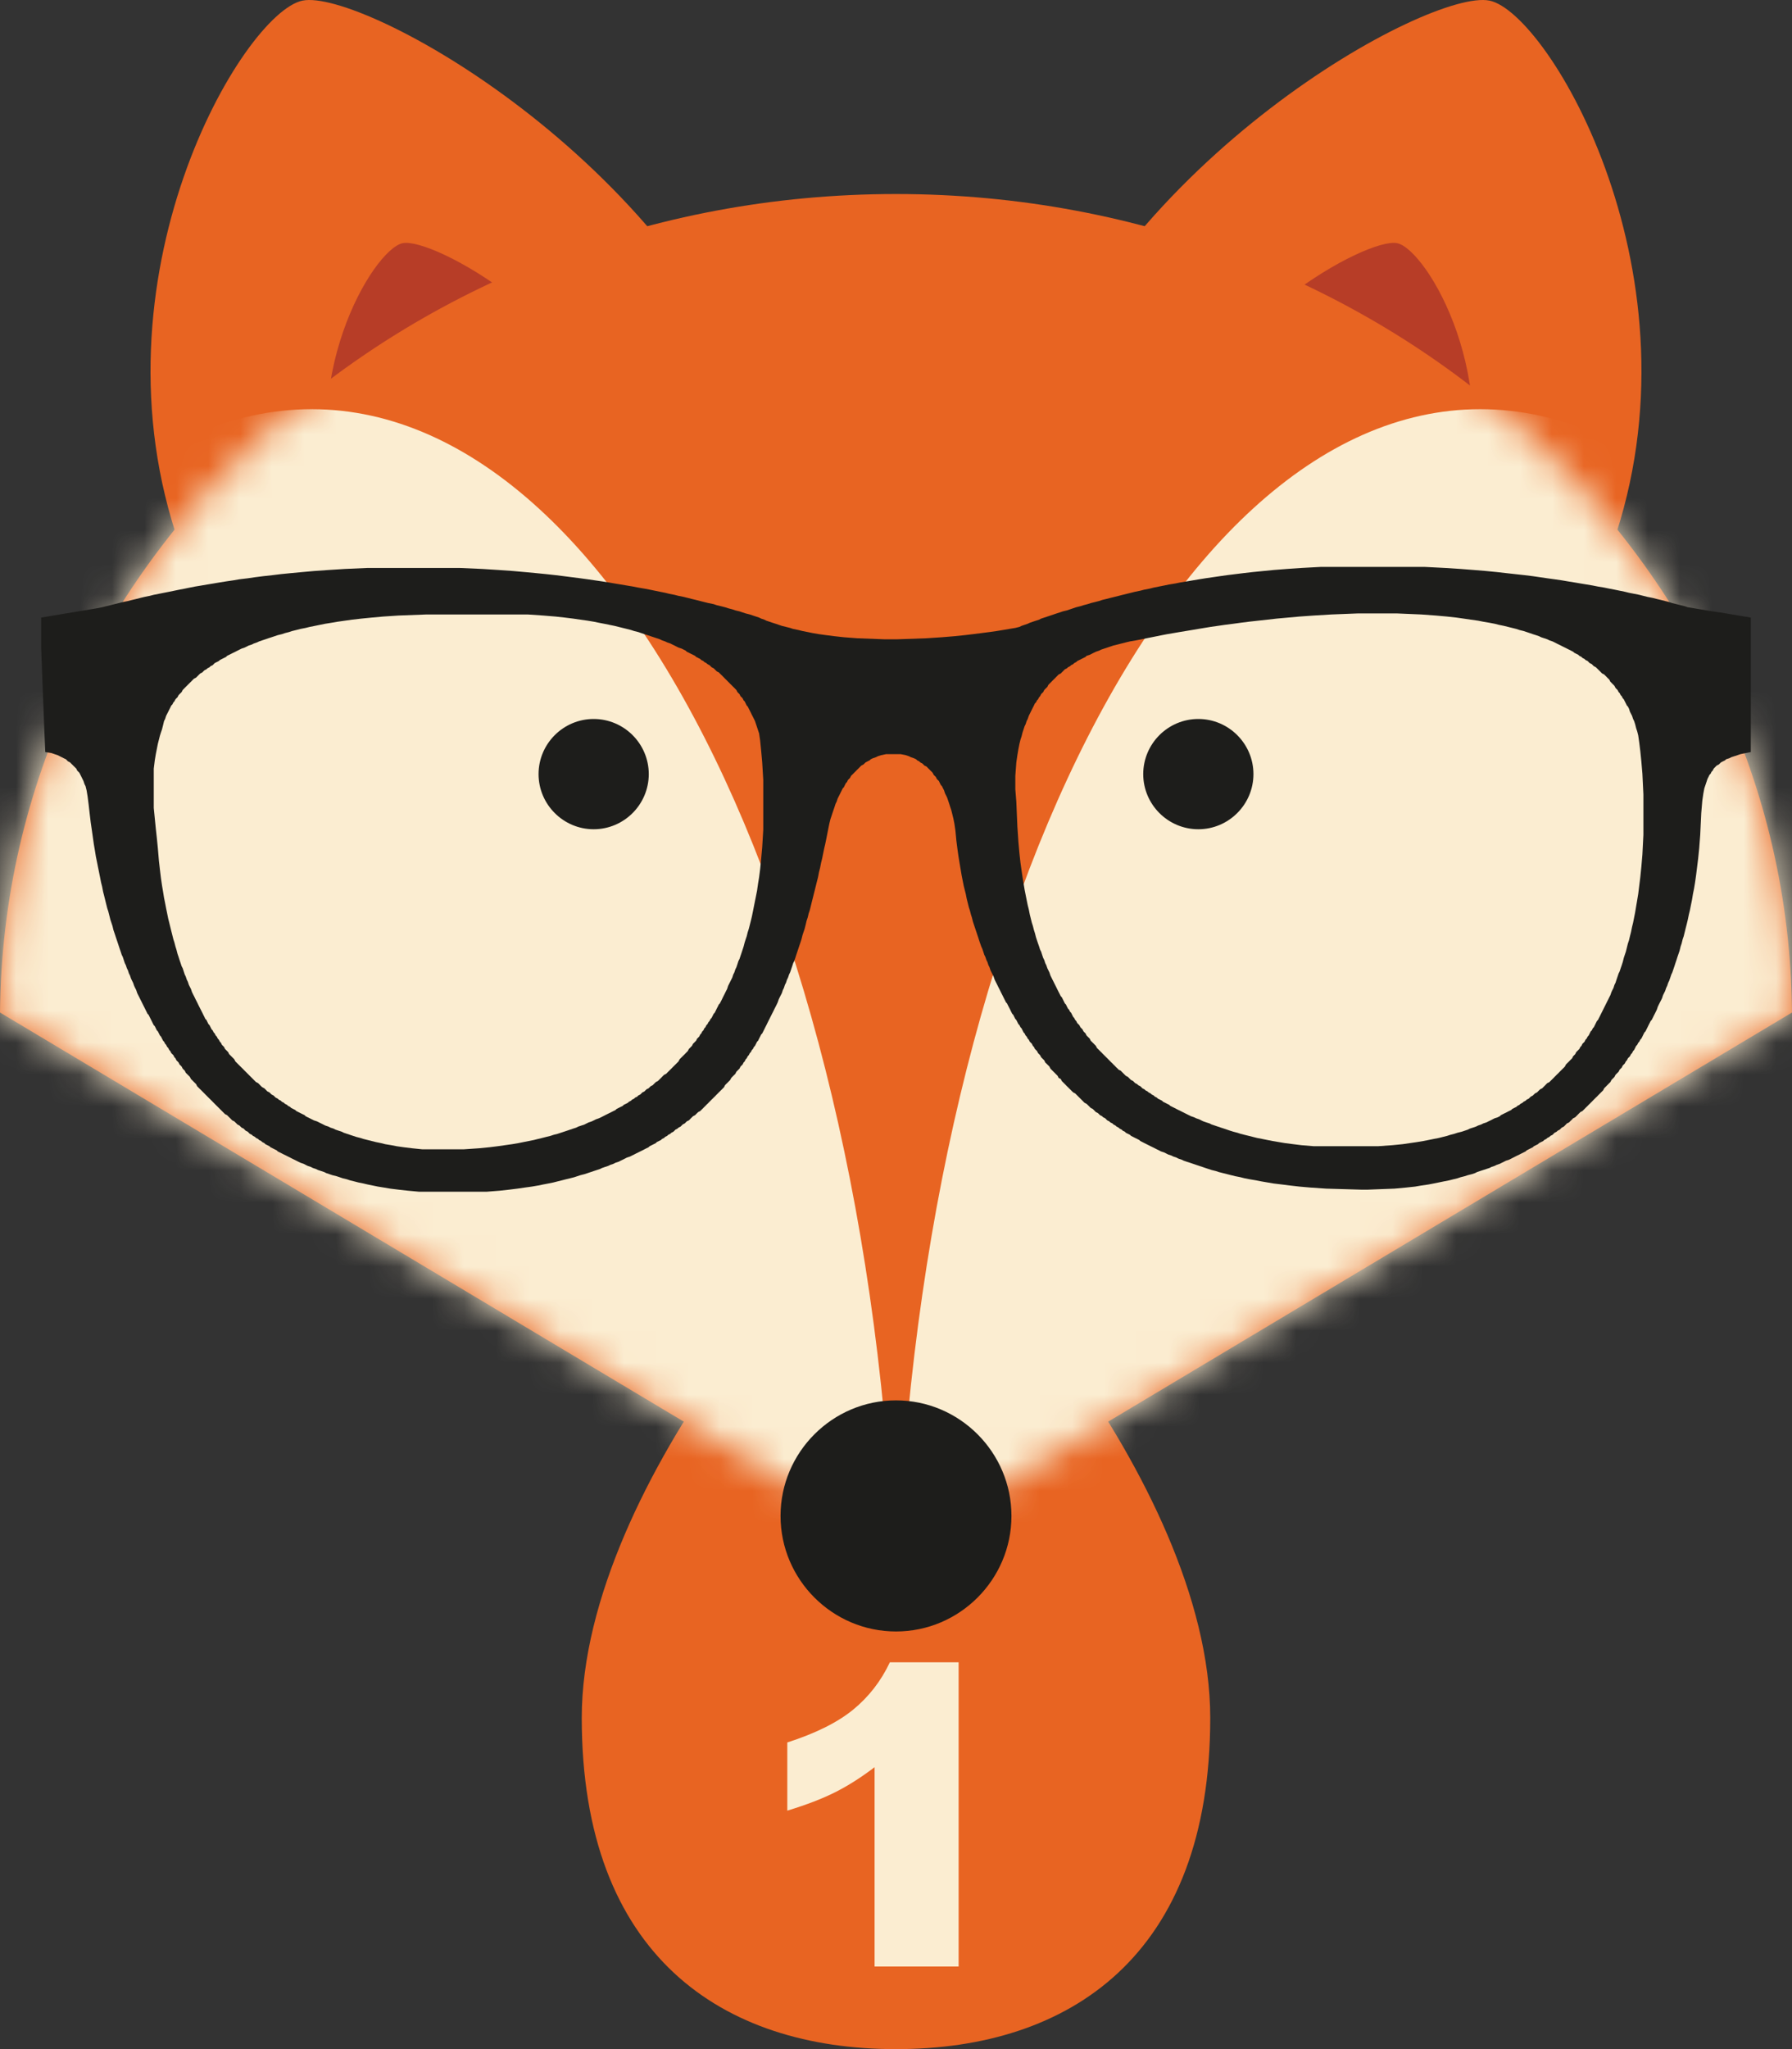 <?xml version="1.0" encoding="UTF-8"?>
<svg width="56px" height="64px" viewBox="0 0 56 64" version="1.1" xmlns="http://www.w3.org/2000/svg" xmlns:xlink="http://www.w3.org/1999/xlink">
    <rect x="0" y="0" width="56" height="64" fill="#333333" stroke="none"/>
    <title>8C18ECF7-B745-4D2F-AB5B-9EAFF34FA575</title>
    <defs>
        <path d="M4.8309011e-15,25.563 L27.999,42.306 L55.999,25.563 C55.884,11.429 43.391,0 27.999,0 L27.999,0 C12.609,0 0.115,11.429 4.8309011e-15,25.563" id="path-1"></path>
        <path d="M4.8309011e-15,25.563 L27.999,42.306 L55.999,25.563 C55.884,11.429 43.391,0 27.999,0 L27.999,0 C12.609,0 0.115,11.429 4.8309011e-15,25.563" id="path-3"></path>
    </defs>
    <g id="UI" stroke="none" stroke-width="1" fill="none" fill-rule="evenodd">
        <g id="_Facile-à-compter" transform="translate(-259, -1086)">
            <g id="Group-32" transform="translate(259, 1086)">
                <g id="Group-13">
                    <path d="M28,37.074 C29.365,37.074 37.82,46.22 37.82,53.655 C37.82,61.089 33.423,64.001 28,64.001 C22.577,64.001 18.18,61.089 18.18,53.655 C18.18,46.22 26.635,37.074 28,37.074" id="Fill-1" fill="#E86422"></path>
                    <path d="M9.454,0.019 C11.307,-0.359 21.02,4.941 23.973,13.316 C26.924,21.692 25.209,29.32 20.144,30.352 C15.078,31.384 8.576,25.429 5.624,17.054 C2.673,8.679 7.6,0.396 9.454,0.019" id="Fill-3" fill="#E86422"></path>
                    <path d="M46.546,0.019 C44.691,-0.359 34.978,4.941 32.027,13.316 C29.075,21.692 30.791,29.32 35.856,30.352 C40.922,31.384 47.424,25.429 50.375,17.054 C53.326,8.679 48.399,0.396 46.546,0.019" id="Fill-5" fill="#E86422"></path>
                    <path d="M12.584,7.595 C13.513,7.406 18.381,10.062 19.859,14.258 C21.338,18.455 20.479,22.277 17.94,22.795 C15.402,23.312 12.144,20.328 10.665,16.131 C9.187,11.935 11.655,7.784 12.584,7.595" id="Fill-7" fill="#B73D27"></path>
                    <path d="M43.66,7.595 C42.731,7.406 37.863,10.062 36.384,14.258 C34.906,18.455 35.764,22.277 38.303,22.795 C40.841,23.312 44.099,20.328 45.578,16.131 C47.057,11.935 44.589,7.784 43.66,7.595" id="Fill-9" fill="#B73D27"></path>
                    <path d="M3.86472088e-15,31.624 C0.115,17.49 12.609,6.06 27.999,6.06 C43.391,6.06 55.884,17.49 56,31.624 L27.999,48.368 L3.86472088e-15,31.624 Z" id="Fill-11" fill="#E86422"></path>
                </g>
                <g id="Group-20" transform="translate(0, 6.061)">
                    <g id="Group-16">
                        <mask id="mask-2" fill="white">
                            <use xlink:href="#path-1"></use>
                        </mask>
                        <g id="Clip-15"></g>
                        <path d="M9.738,85.378 C19.796,85.378 28,67.71 28,46.049 C28,24.387 19.796,6.719 9.738,6.719 C-0.32,6.719 -8.522,24.387 -8.522,46.049 C-8.522,67.71 -0.32,85.378 9.738,85.378" id="Fill-14" fill="#FBEDD1" mask="url(#mask-2)"></path>
                    </g>
                    <g id="Group-19">
                        <mask id="mask-4" fill="white">
                            <use xlink:href="#path-3"></use>
                        </mask>
                        <g id="Clip-18"></g>
                        <path d="M46.26,85.378 C56.318,85.378 64.521,67.71 64.521,46.049 C64.521,24.387 56.318,6.719 46.26,6.719 C36.202,6.719 27.999,24.387 27.999,46.049 C27.999,67.71 36.202,85.378 46.26,85.378" id="Fill-17" fill="#FBEDD1" mask="url(#mask-4)"></path>
                    </g>
                </g>
                <g id="Group-31" transform="translate(1.286, 17.706)">
                    <path d="M26.714,33.25 C28.701,33.25 30.322,31.629 30.322,29.641 C30.322,27.653 28.701,26.032 26.714,26.032 C24.727,26.032 23.106,27.653 23.106,29.641 C23.106,31.629 24.727,33.25 26.714,33.25" id="Fill-21" fill="#1D1D1B"></path>
                    <path d="M30.443,6.527 L30.474,6.107 L30.507,5.881 L30.54,5.687 L30.572,5.525 L30.604,5.396 L30.636,5.299 L30.669,5.169 L30.701,5.073 L30.733,4.976 L30.765,4.912 L30.797,4.814 L30.83,4.749 L30.863,4.653 L30.895,4.588 L30.927,4.523 L30.959,4.459 L30.991,4.395 L31.024,4.33 L31.055,4.264 L31.088,4.233 L31.12,4.169 L31.153,4.136 L31.186,4.071 L31.217,4.039 L31.25,3.974 L31.281,3.942 L31.314,3.91 L31.347,3.845 L31.378,3.813 L31.411,3.78 L31.444,3.748 L31.476,3.683 L31.508,3.651 L31.54,3.619 L31.573,3.587 L31.604,3.554 L31.637,3.521 L31.669,3.49 L31.701,3.457 L31.734,3.424 L31.765,3.393 L31.798,3.36 L31.863,3.328 L31.895,3.295 L31.928,3.263 L31.96,3.231 L31.992,3.198 L32.056,3.167 L32.089,3.134 L32.154,3.101 L32.186,3.07 L32.251,3.037 L32.282,3.005 L32.346,2.972 L32.379,2.94 L32.444,2.908 L32.508,2.876 L32.573,2.844 L32.638,2.811 L32.669,2.778 L32.767,2.746 L32.832,2.714 L32.896,2.681 L32.96,2.65 L33.058,2.617 L33.122,2.585 L33.219,2.552 L33.316,2.52 L33.412,2.488 L33.509,2.455 L33.639,2.424 L33.768,2.391 L33.897,2.358 L34.026,2.327 L34.22,2.294 L34.382,2.262 L34.543,2.229 L34.704,2.197 L34.865,2.165 L35.027,2.132 L35.188,2.101 L35.383,2.068 L35.575,2.035 L35.769,2.003 L35.963,1.971 L36.156,1.938 L36.351,1.906 L36.544,1.874 L36.769,1.842 L36.996,1.809 L37.255,1.776 L37.48,1.745 L37.739,1.712 L38.029,1.68 L38.32,1.648 L38.61,1.615 L38.965,1.583 L39.32,1.551 L39.772,1.519 L40.321,1.486 L41.161,1.453 L42.355,1.453 L43.13,1.486 L43.581,1.519 L43.937,1.551 L44.228,1.583 L44.453,1.615 L44.679,1.648 L44.905,1.68 L45.066,1.712 L45.261,1.745 L45.422,1.776 L45.551,1.809 L45.712,1.842 L45.842,1.874 L45.97,1.906 L46.1,1.938 L46.197,1.971 L46.326,2.003 L46.423,2.035 L46.52,2.068 L46.616,2.101 L46.713,2.132 L46.81,2.165 L46.874,2.197 L46.971,2.229 L47.068,2.262 L47.133,2.294 L47.23,2.327 L47.294,2.358 L47.358,2.391 L47.424,2.424 L47.488,2.455 L47.553,2.488 L47.617,2.52 L47.681,2.552 L47.747,2.585 L47.811,2.617 L47.875,2.65 L47.908,2.681 L47.972,2.714 L48.037,2.746 L48.069,2.778 L48.134,2.811 L48.166,2.844 L48.231,2.876 L48.262,2.908 L48.328,2.94 L48.359,2.972 L48.392,3.005 L48.457,3.037 L48.489,3.07 L48.521,3.101 L48.585,3.134 L48.618,3.167 L48.65,3.198 L48.682,3.231 L48.715,3.263 L48.747,3.295 L48.779,3.328 L48.844,3.36 L48.876,3.393 L48.908,3.424 L48.94,3.457 L48.973,3.49 L49.005,3.521 L49.038,3.587 L49.071,3.619 L49.102,3.651 L49.135,3.683 L49.166,3.716 L49.199,3.78 L49.23,3.813 L49.263,3.845 L49.296,3.91 L49.328,3.942 L49.36,4.006 L49.393,4.039 L49.425,4.103 L49.457,4.136 L49.489,4.2 L49.522,4.264 L49.554,4.33 L49.586,4.362 L49.619,4.426 L49.65,4.523 L49.683,4.588 L49.716,4.653 L49.748,4.749 L49.78,4.814 L49.812,4.912 L49.844,5.04 L49.877,5.138 L49.909,5.266 L49.941,5.492 L49.973,5.751 L50.006,6.074 L50.039,6.462 L50.07,7.108 L50.07,8.369 L50.039,8.982 L50.006,9.369 L49.973,9.694 L49.941,9.951 L49.909,10.21 L49.877,10.404 L49.844,10.598 L49.812,10.791 L49.78,10.953 L49.748,11.114 L49.716,11.244 L49.683,11.406 L49.65,11.535 L49.619,11.665 L49.586,11.762 L49.554,11.89 L49.522,12.019 L49.489,12.116 L49.457,12.214 L49.425,12.342 L49.393,12.44 L49.36,12.536 L49.328,12.633 L49.296,12.698 L49.263,12.795 L49.23,12.892 L49.199,12.989 L49.166,13.054 L49.135,13.151 L49.102,13.215 L49.071,13.28 L49.038,13.376 L49.005,13.441 L48.973,13.506 L48.94,13.571 L48.908,13.635 L48.876,13.7 L48.844,13.764 L48.812,13.828 L48.779,13.894 L48.747,13.958 L48.715,14.023 L48.682,14.087 L48.65,14.151 L48.618,14.184 L48.585,14.249 L48.553,14.314 L48.521,14.378 L48.489,14.41 L48.457,14.476 L48.424,14.507 L48.392,14.572 L48.359,14.637 L48.328,14.669 L48.295,14.733 L48.262,14.766 L48.231,14.83 L48.198,14.863 L48.166,14.894 L48.134,14.96 L48.101,14.992 L48.069,15.057 L48.037,15.089 L48.005,15.121 L47.972,15.153 L47.939,15.219 L47.908,15.251 L47.875,15.283 L47.844,15.347 L47.811,15.38 L47.778,15.412 L47.747,15.445 L47.714,15.478 L47.681,15.509 L47.649,15.542 L47.617,15.606 L47.585,15.639 L47.553,15.67 L47.52,15.703 L47.488,15.735 L47.455,15.768 L47.424,15.8 L47.391,15.832 L47.358,15.864 L47.327,15.896 L47.294,15.929 L47.262,15.962 L47.23,15.994 L47.197,16.026 L47.165,16.058 L47.133,16.091 L47.068,16.123 L47.035,16.155 L47.004,16.188 L46.971,16.221 L46.94,16.252 L46.907,16.285 L46.843,16.317 L46.81,16.349 L46.777,16.382 L46.745,16.413 L46.681,16.446 L46.648,16.478 L46.616,16.511 L46.552,16.544 L46.52,16.575 L46.487,16.608 L46.423,16.639 L46.39,16.672 L46.326,16.705 L46.293,16.737 L46.229,16.77 L46.197,16.801 L46.132,16.834 L46.1,16.866 L46.034,16.898 L45.97,16.931 L45.939,16.963 L45.873,16.995 L45.809,17.028 L45.744,17.06 L45.68,17.092 L45.616,17.124 L45.583,17.157 L45.519,17.19 L45.422,17.221 L45.357,17.254 L45.293,17.287 L45.228,17.318 L45.163,17.351 L45.066,17.382 L45.002,17.415 L44.905,17.448 L44.841,17.48 L44.743,17.513 L44.647,17.544 L44.582,17.577 L44.485,17.61 L44.389,17.641 L44.259,17.674 L44.162,17.706 L44.034,17.739 L43.937,17.771 L43.808,17.803 L43.678,17.836 L43.517,17.867 L43.356,17.9 L43.194,17.932 L43.001,17.964 L42.774,17.997 L42.548,18.03 L42.226,18.062 L41.775,18.094 L39.772,18.094 L39.385,18.062 L39.127,18.03 L38.869,17.997 L38.674,17.964 L38.481,17.932 L38.32,17.9 L38.158,17.867 L37.997,17.836 L37.867,17.803 L37.739,17.771 L37.609,17.739 L37.48,17.706 L37.383,17.674 L37.255,17.641 L37.157,17.61 L37.06,17.577 L36.964,17.544 L36.866,17.513 L36.769,17.48 L36.674,17.448 L36.576,17.415 L36.512,17.382 L36.415,17.351 L36.318,17.318 L36.254,17.287 L36.189,17.254 L36.092,17.221 L36.028,17.19 L35.931,17.157 L35.865,17.124 L35.801,17.092 L35.737,17.06 L35.673,17.028 L35.608,16.995 L35.542,16.963 L35.478,16.931 L35.414,16.898 L35.35,16.866 L35.285,16.834 L35.252,16.801 L35.188,16.77 L35.124,16.737 L35.059,16.705 L35.027,16.672 L34.962,16.639 L34.897,16.608 L34.865,16.575 L34.801,16.544 L34.769,16.511 L34.704,16.478 L34.671,16.446 L34.607,16.413 L34.574,16.382 L34.51,16.349 L34.477,16.317 L34.413,16.285 L34.382,16.252 L34.349,16.221 L34.284,16.188 L34.251,16.155 L34.187,16.123 L34.155,16.091 L34.123,16.058 L34.059,16.026 L34.026,15.994 L33.993,15.962 L33.961,15.929 L33.897,15.896 L33.865,15.864 L33.832,15.832 L33.8,15.8 L33.768,15.768 L33.736,15.735 L33.67,15.703 L33.639,15.67 L33.606,15.639 L33.573,15.606 L33.542,15.573 L33.509,15.542 L33.478,15.509 L33.445,15.478 L33.412,15.445 L33.38,15.412 L33.348,15.38 L33.316,15.347 L33.283,15.315 L33.251,15.283 L33.219,15.251 L33.186,15.219 L33.155,15.186 L33.122,15.153 L33.089,15.121 L33.058,15.089 L33.025,15.057 L32.993,15.025 L32.96,14.96 L32.928,14.927 L32.896,14.894 L32.864,14.863 L32.832,14.83 L32.799,14.799 L32.767,14.733 L32.735,14.702 L32.702,14.669 L32.669,14.637 L32.638,14.572 L32.605,14.54 L32.573,14.507 L32.541,14.443 L32.508,14.41 L32.477,14.378 L32.444,14.314 L32.412,14.281 L32.379,14.249 L32.346,14.184 L32.315,14.151 L32.282,14.087 L32.251,14.055 L32.218,13.99 L32.186,13.926 L32.154,13.894 L32.121,13.828 L32.089,13.797 L32.056,13.733 L32.024,13.667 L31.992,13.635 L31.96,13.571 L31.928,13.506 L31.895,13.441 L31.863,13.408 L31.831,13.344 L31.798,13.28 L31.765,13.215 L31.734,13.151 L31.701,13.085 L31.669,13.021 L31.637,12.957 L31.604,12.892 L31.573,12.828 L31.54,12.762 L31.508,12.666 L31.476,12.601 L31.444,12.536 L31.411,12.44 L31.378,12.375 L31.347,12.278 L31.314,12.214 L31.281,12.116 L31.25,12.019 L31.217,11.955 L31.186,11.857 L31.153,11.762 L31.12,11.665 L31.088,11.567 L31.055,11.438 L31.024,11.341 L30.991,11.212 L30.959,11.114 L30.927,10.986 L30.895,10.856 L30.863,10.695 L30.83,10.565 L30.797,10.404 L30.765,10.243 L30.733,10.081 L30.701,9.887 L30.669,9.694 L30.636,9.467 L30.604,9.241 L30.572,8.951 L30.54,8.595 L30.507,8.11 L30.474,7.334 L30.443,6.947 L30.443,6.527 Z M3.519,6.301 L3.551,6.042 L3.583,5.848 L3.615,5.687 L3.647,5.525 L3.68,5.396 L3.713,5.266 L3.744,5.169 L3.777,5.073 L3.81,4.943 L3.841,4.814 L3.874,4.749 L3.905,4.653 L3.938,4.588 L3.971,4.523 L4.003,4.459 L4.035,4.395 L4.067,4.33 L4.1,4.297 L4.132,4.233 L4.164,4.2 L4.197,4.136 L4.228,4.103 L4.261,4.071 L4.294,4.006 L4.325,3.974 L4.358,3.942 L4.39,3.91 L4.423,3.845 L4.455,3.813 L4.487,3.78 L4.519,3.748 L4.551,3.716 L4.584,3.683 L4.616,3.651 L4.648,3.619 L4.681,3.587 L4.714,3.554 L4.745,3.521 L4.778,3.49 L4.842,3.457 L4.875,3.424 L4.906,3.393 L4.939,3.36 L4.971,3.328 L5.037,3.295 L5.068,3.263 L5.101,3.231 L5.165,3.198 L5.197,3.167 L5.262,3.134 L5.294,3.101 L5.359,3.07 L5.391,3.037 L5.423,3.005 L5.488,2.972 L5.552,2.94 L5.585,2.908 L5.649,2.876 L5.714,2.844 L5.779,2.811 L5.81,2.778 L5.875,2.746 L5.94,2.714 L6.005,2.681 L6.069,2.65 L6.133,2.617 L6.197,2.585 L6.263,2.552 L6.359,2.52 L6.424,2.488 L6.488,2.455 L6.586,2.424 L6.65,2.391 L6.747,2.358 L6.811,2.327 L6.909,2.294 L7.006,2.262 L7.101,2.229 L7.199,2.197 L7.296,2.165 L7.393,2.132 L7.521,2.101 L7.619,2.068 L7.747,2.035 L7.844,2.003 L7.974,1.971 L8.102,1.938 L8.264,1.906 L8.393,1.874 L8.555,1.842 L8.716,1.809 L8.878,1.776 L9.071,1.745 L9.265,1.712 L9.491,1.68 L9.716,1.648 L10.007,1.615 L10.33,1.583 L10.686,1.551 L11.17,1.519 L12.041,1.486 L13.171,1.486 L13.301,1.486 L15.204,1.486 L15.689,1.519 L16.077,1.551 L16.367,1.583 L16.625,1.615 L16.851,1.648 L17.078,1.68 L17.271,1.712 L17.432,1.745 L17.593,1.776 L17.755,1.809 L17.916,1.842 L18.046,1.874 L18.175,1.906 L18.304,1.938 L18.433,1.971 L18.53,2.003 L18.659,2.035 L18.756,2.068 L18.853,2.101 L18.95,2.132 L19.047,2.165 L19.143,2.197 L19.24,2.229 L19.337,2.262 L19.402,2.294 L19.498,2.327 L19.563,2.358 L19.66,2.391 L19.724,2.424 L19.79,2.455 L19.854,2.488 L19.918,2.52 L20.015,2.552 L20.08,2.585 L20.144,2.617 L20.176,2.65 L20.241,2.681 L20.305,2.714 L20.371,2.746 L20.435,2.778 L20.467,2.811 L20.532,2.844 L20.596,2.876 L20.628,2.908 L20.694,2.94 L20.725,2.972 L20.789,3.005 L20.822,3.037 L20.886,3.07 L20.919,3.101 L20.951,3.134 L21.016,3.167 L21.048,3.198 L21.081,3.231 L21.112,3.263 L21.177,3.295 L21.209,3.328 L21.242,3.36 L21.275,3.393 L21.306,3.424 L21.339,3.457 L21.371,3.49 L21.403,3.521 L21.436,3.554 L21.468,3.587 L21.5,3.619 L21.532,3.651 L21.565,3.683 L21.597,3.716 L21.629,3.748 L21.662,3.78 L21.694,3.813 L21.726,3.845 L21.759,3.91 L21.79,3.942 L21.823,3.974 L21.855,4.039 L21.888,4.071 L21.92,4.103 L21.952,4.169 L21.985,4.2 L22.016,4.264 L22.049,4.33 L22.081,4.362 L22.113,4.426 L22.146,4.491 L22.179,4.556 L22.21,4.621 L22.243,4.685 L22.275,4.749 L22.307,4.814 L22.34,4.912 L22.372,5.008 L22.404,5.105 L22.436,5.202 L22.469,5.428 L22.501,5.751 L22.533,6.107 L22.566,6.656 L22.566,8.207 L22.533,8.756 L22.501,9.112 L22.469,9.435 L22.436,9.694 L22.404,9.887 L22.372,10.113 L22.34,10.274 L22.307,10.437 L22.275,10.598 L22.243,10.76 L22.21,10.921 L22.179,11.05 L22.146,11.18 L22.113,11.309 L22.081,11.406 L22.049,11.535 L22.016,11.632 L21.985,11.729 L21.952,11.857 L21.92,11.955 L21.888,12.052 L21.855,12.149 L21.823,12.246 L21.79,12.31 L21.759,12.407 L21.726,12.505 L21.694,12.569 L21.662,12.666 L21.629,12.731 L21.597,12.828 L21.565,12.892 L21.532,12.957 L21.5,13.021 L21.468,13.085 L21.436,13.183 L21.403,13.247 L21.371,13.312 L21.339,13.376 L21.306,13.441 L21.275,13.506 L21.242,13.571 L21.209,13.635 L21.177,13.667 L21.145,13.733 L21.112,13.797 L21.081,13.861 L21.048,13.926 L21.016,13.958 L20.984,14.023 L20.951,14.087 L20.919,14.12 L20.886,14.184 L20.855,14.217 L20.822,14.281 L20.789,14.314 L20.758,14.378 L20.725,14.41 L20.694,14.476 L20.661,14.507 L20.628,14.572 L20.596,14.604 L20.564,14.669 L20.532,14.702 L20.499,14.733 L20.467,14.799 L20.435,14.83 L20.403,14.863 L20.371,14.894 L20.338,14.96 L20.305,14.992 L20.274,15.025 L20.241,15.057 L20.208,15.121 L20.176,15.153 L20.144,15.186 L20.112,15.219 L20.08,15.251 L20.047,15.283 L20.015,15.315 L19.983,15.347 L19.951,15.38 L19.918,15.445 L19.885,15.478 L19.854,15.509 L19.821,15.542 L19.79,15.573 L19.757,15.606 L19.724,15.639 L19.693,15.67 L19.66,15.703 L19.628,15.735 L19.595,15.768 L19.563,15.8 L19.531,15.832 L19.467,15.864 L19.434,15.896 L19.402,15.929 L19.37,15.962 L19.337,15.994 L19.304,16.026 L19.273,16.058 L19.208,16.091 L19.176,16.123 L19.143,16.155 L19.111,16.188 L19.047,16.221 L19.014,16.252 L18.982,16.285 L18.917,16.317 L18.885,16.349 L18.853,16.382 L18.789,16.413 L18.756,16.446 L18.724,16.478 L18.659,16.511 L18.627,16.544 L18.563,16.575 L18.53,16.608 L18.466,16.639 L18.433,16.672 L18.369,16.705 L18.336,16.737 L18.272,16.77 L18.207,16.801 L18.175,16.834 L18.11,16.866 L18.046,16.898 L17.981,16.931 L17.949,16.963 L17.885,16.995 L17.82,17.028 L17.755,17.06 L17.69,17.092 L17.626,17.124 L17.562,17.157 L17.498,17.19 L17.432,17.221 L17.336,17.254 L17.271,17.287 L17.207,17.318 L17.109,17.351 L17.045,17.382 L16.981,17.415 L16.884,17.448 L16.787,17.48 L16.722,17.513 L16.625,17.544 L16.528,17.577 L16.432,17.61 L16.335,17.641 L16.238,17.674 L16.141,17.706 L16.012,17.739 L15.916,17.771 L15.785,17.803 L15.657,17.836 L15.528,17.867 L15.398,17.9 L15.237,17.932 L15.076,17.964 L14.914,17.997 L14.72,18.03 L14.494,18.062 L14.269,18.094 L14.011,18.126 L13.688,18.158 L13.203,18.191 L11.912,18.191 L11.59,18.158 L11.331,18.126 L11.106,18.094 L10.943,18.062 L10.75,18.03 L10.62,17.997 L10.459,17.964 L10.33,17.932 L10.202,17.9 L10.072,17.867 L9.975,17.836 L9.846,17.803 L9.749,17.771 L9.652,17.739 L9.555,17.706 L9.459,17.674 L9.393,17.641 L9.298,17.61 L9.201,17.577 L9.136,17.544 L9.039,17.513 L8.975,17.48 L8.878,17.448 L8.814,17.415 L8.748,17.382 L8.684,17.351 L8.619,17.318 L8.523,17.287 L8.458,17.254 L8.393,17.221 L8.328,17.19 L8.264,17.157 L8.233,17.124 L8.167,17.092 L8.102,17.06 L8.038,17.028 L7.974,16.995 L7.941,16.963 L7.877,16.931 L7.812,16.898 L7.78,16.866 L7.715,16.834 L7.683,16.801 L7.619,16.77 L7.586,16.737 L7.521,16.705 L7.49,16.672 L7.424,16.639 L7.393,16.608 L7.328,16.575 L7.296,16.544 L7.263,16.511 L7.199,16.478 L7.167,16.446 L7.134,16.413 L7.07,16.382 L7.037,16.349 L7.006,16.317 L6.973,16.285 L6.909,16.252 L6.876,16.221 L6.843,16.188 L6.811,16.155 L6.779,16.123 L6.715,16.091 L6.682,16.058 L6.65,16.026 L6.618,15.994 L6.586,15.962 L6.553,15.929 L6.52,15.896 L6.488,15.864 L6.456,15.832 L6.424,15.8 L6.392,15.768 L6.359,15.735 L6.328,15.703 L6.295,15.67 L6.263,15.639 L6.23,15.606 L6.197,15.573 L6.166,15.542 L6.133,15.509 L6.102,15.478 L6.069,15.445 L6.036,15.38 L6.005,15.347 L5.972,15.315 L5.94,15.283 L5.908,15.251 L5.875,15.219 L5.843,15.153 L5.81,15.121 L5.779,15.089 L5.746,15.057 L5.714,14.992 L5.682,14.96 L5.649,14.927 L5.618,14.863 L5.585,14.83 L5.552,14.766 L5.52,14.733 L5.488,14.669 L5.455,14.637 L5.423,14.572 L5.391,14.54 L5.359,14.476 L5.327,14.443 L5.294,14.378 L5.262,14.314 L5.229,14.281 L5.197,14.217 L5.165,14.151 L5.132,14.12 L5.101,14.055 L5.068,13.99 L5.037,13.926 L5.004,13.861 L4.971,13.797 L4.939,13.733 L4.906,13.667 L4.875,13.602 L4.842,13.538 L4.81,13.474 L4.778,13.408 L4.745,13.344 L4.714,13.28 L4.681,13.183 L4.648,13.118 L4.616,13.054 L4.584,12.957 L4.551,12.892 L4.519,12.795 L4.487,12.731 L4.455,12.633 L4.423,12.536 L4.39,12.472 L4.358,12.375 L4.325,12.278 L4.294,12.181 L4.261,12.084 L4.228,11.955 L4.197,11.857 L4.164,11.729 L4.132,11.632 L4.1,11.503 L4.067,11.373 L4.035,11.244 L4.003,11.114 L3.971,10.986 L3.938,10.824 L3.905,10.663 L3.874,10.501 L3.841,10.339 L3.81,10.145 L3.777,9.951 L3.744,9.725 L3.713,9.467 L3.68,9.177 L3.647,8.789 L3.615,8.465 L3.583,8.175 L3.551,7.852 L3.519,7.528 L3.519,6.301 Z M39.385,0.033 L38.933,0.064 L38.513,0.097 L38.19,0.129 L37.867,0.161 L37.577,0.194 L37.319,0.226 L37.06,0.258 L36.835,0.29 L36.608,0.323 L36.382,0.356 L36.189,0.387 L35.995,0.42 L35.801,0.453 L35.608,0.484 L35.447,0.517 L35.252,0.549 L35.091,0.582 L34.93,0.614 L34.769,0.646 L34.64,0.679 L34.477,0.71 L34.349,0.743 L34.187,0.776 L34.059,0.808 L33.929,0.84 L33.8,0.872 L33.67,0.905 L33.542,0.937 L33.412,0.969 L33.283,1.002 L33.155,1.033 L33.058,1.066 L32.928,1.099 L32.799,1.131 L32.702,1.163 L32.573,1.196 L32.477,1.227 L32.346,1.26 L32.251,1.292 L32.154,1.325 L32.056,1.358 L31.928,1.389 L31.831,1.422 L31.734,1.453 L31.637,1.486 L31.54,1.519 L31.444,1.551 L31.347,1.583 L31.25,1.615 L31.186,1.648 L31.088,1.68 L30.991,1.712 L30.895,1.745 L30.83,1.776 L30.733,1.809 L30.636,1.842 L30.572,1.874 L30.443,1.906 L30.249,1.938 L30.055,1.971 L29.862,2.003 L29.636,2.035 L29.378,2.068 L29.119,2.101 L28.86,2.132 L28.538,2.165 L28.151,2.197 L27.667,2.229 L26.73,2.262 L26.375,2.262 L25.503,2.229 L25.084,2.197 L24.794,2.165 L24.535,2.132 L24.308,2.101 L24.115,2.068 L23.954,2.035 L23.792,2.003 L23.663,1.971 L23.501,1.938 L23.404,1.906 L23.276,1.874 L23.147,1.842 L23.05,1.809 L22.953,1.776 L22.856,1.745 L22.759,1.712 L22.663,1.68 L22.598,1.648 L22.501,1.615 L22.436,1.583 L22.34,1.551 L22.243,1.519 L22.146,1.486 L22.016,1.453 L21.92,1.422 L21.823,1.389 L21.694,1.358 L21.597,1.325 L21.468,1.292 L21.371,1.26 L21.242,1.227 L21.112,1.196 L21.016,1.163 L20.855,1.131 L20.725,1.099 L20.596,1.066 L20.467,1.033 L20.338,1.002 L20.208,0.969 L20.08,0.937 L19.918,0.905 L19.79,0.872 L19.628,0.84 L19.498,0.808 L19.337,0.776 L19.176,0.743 L19.014,0.71 L18.853,0.679 L18.659,0.646 L18.498,0.614 L18.304,0.582 L18.11,0.549 L17.916,0.517 L17.723,0.484 L17.529,0.453 L17.303,0.42 L17.078,0.387 L16.851,0.356 L16.594,0.323 L16.335,0.29 L16.077,0.258 L15.785,0.226 L15.463,0.194 L15.108,0.161 L14.753,0.129 L14.302,0.097 L13.785,0.064 L13.075,0.033 L10.202,0.033 L9.491,0.064 L8.975,0.097 L8.523,0.129 L8.167,0.161 L7.812,0.194 L7.49,0.226 L7.231,0.258 L6.94,0.29 L6.682,0.323 L6.456,0.356 L6.197,0.387 L6.005,0.42 L5.779,0.453 L5.585,0.484 L5.391,0.517 L5.197,0.549 L5.004,0.582 L4.81,0.614 L4.648,0.646 L4.487,0.679 L4.325,0.71 L4.164,0.743 L4.003,0.776 L3.841,0.808 L3.68,0.84 L3.519,0.872 L3.39,0.905 L3.228,0.937 L3.099,0.969 L2.97,1.002 L2.84,1.033 L2.712,1.066 L2.55,1.099 L2.421,1.131 L2.292,1.163 L2.163,1.196 L2.033,1.227 L1.905,1.26 L1.743,1.292 L1.549,1.325 L1.355,1.358 L1.162,1.389 L0.968,1.422 L0.775,1.453 L0.581,1.486 L0.387,1.519 L0.194,1.551 L7.72944175e-15,1.583 L7.72944175e-15,2.52 L0.032,3.36 L0.064,4.2 L0.097,5.04 L0.128,5.783 L0.323,5.815 L0.419,5.848 L0.517,5.881 L0.581,5.913 L0.645,5.945 L0.709,5.978 L0.775,6.009 L0.807,6.042 L0.839,6.074 L0.904,6.107 L0.936,6.14 L0.968,6.171 L1.001,6.204 L1.032,6.235 L1.065,6.268 L1.098,6.301 L1.129,6.365 L1.162,6.397 L1.194,6.43 L1.227,6.494 L1.259,6.558 L1.291,6.624 L1.323,6.688 L1.355,6.785 L1.388,6.85 L1.42,6.979 L1.452,7.173 L1.485,7.432 L1.518,7.722 L1.549,7.98 L1.582,8.207 L1.614,8.433 L1.646,8.659 L1.679,8.853 L1.71,9.046 L1.743,9.208 L1.775,9.369 L1.808,9.531 L1.841,9.694 L1.872,9.855 L1.905,9.984 L1.936,10.145 L1.969,10.274 L2.001,10.404 L2.033,10.533 L2.066,10.663 L2.098,10.76 L2.131,10.889 L2.163,11.017 L2.195,11.114 L2.228,11.212 L2.259,11.341 L2.292,11.438 L2.324,11.535 L2.356,11.632 L2.389,11.729 L2.421,11.826 L2.453,11.923 L2.486,12.019 L2.518,12.116 L2.55,12.181 L2.582,12.278 L2.614,12.375 L2.647,12.44 L2.679,12.536 L2.712,12.601 L2.743,12.698 L2.776,12.762 L2.809,12.859 L2.84,12.924 L2.873,12.989 L2.906,13.085 L2.937,13.151 L2.97,13.215 L3.002,13.312 L3.034,13.376 L3.067,13.441 L3.099,13.506 L3.132,13.571 L3.163,13.635 L3.196,13.7 L3.228,13.764 L3.26,13.828 L3.293,13.894 L3.324,13.958 L3.357,13.99 L3.39,14.055 L3.422,14.12 L3.454,14.184 L3.486,14.249 L3.519,14.314 L3.551,14.345 L3.583,14.41 L3.615,14.476 L3.647,14.507 L3.68,14.572 L3.713,14.637 L3.744,14.669 L3.777,14.733 L3.81,14.799 L3.841,14.83 L3.874,14.894 L3.905,14.927 L3.938,14.992 L3.971,15.025 L4.003,15.089 L4.035,15.121 L4.067,15.186 L4.1,15.219 L4.132,15.251 L4.164,15.315 L4.197,15.347 L4.228,15.412 L4.261,15.445 L4.294,15.478 L4.325,15.542 L4.358,15.573 L4.39,15.606 L4.423,15.67 L4.455,15.703 L4.487,15.735 L4.519,15.8 L4.551,15.832 L4.584,15.864 L4.616,15.896 L4.648,15.929 L4.681,15.994 L4.714,16.026 L4.745,16.058 L4.778,16.091 L4.81,16.123 L4.842,16.155 L4.875,16.221 L4.906,16.252 L4.939,16.285 L4.971,16.317 L5.004,16.349 L5.037,16.382 L5.068,16.413 L5.101,16.446 L5.132,16.478 L5.165,16.511 L5.197,16.544 L5.229,16.575 L5.262,16.608 L5.294,16.639 L5.327,16.672 L5.359,16.705 L5.391,16.737 L5.423,16.77 L5.455,16.801 L5.488,16.834 L5.52,16.866 L5.552,16.898 L5.585,16.931 L5.618,16.963 L5.649,16.995 L5.682,17.028 L5.714,17.06 L5.746,17.092 L5.81,17.124 L5.843,17.157 L5.875,17.19 L5.908,17.221 L5.94,17.254 L5.972,17.287 L6.036,17.318 L6.069,17.351 L6.102,17.382 L6.133,17.415 L6.197,17.448 L6.23,17.48 L6.263,17.513 L6.328,17.544 L6.359,17.577 L6.392,17.61 L6.456,17.641 L6.488,17.674 L6.52,17.706 L6.586,17.739 L6.618,17.771 L6.682,17.803 L6.715,17.836 L6.779,17.867 L6.811,17.9 L6.876,17.932 L6.909,17.964 L6.973,17.997 L7.006,18.03 L7.07,18.062 L7.134,18.094 L7.167,18.126 L7.231,18.158 L7.296,18.191 L7.36,18.223 L7.393,18.256 L7.457,18.288 L7.521,18.32 L7.586,18.353 L7.651,18.384 L7.715,18.417 L7.78,18.449 L7.844,18.482 L7.91,18.515 L7.974,18.546 L8.038,18.579 L8.102,18.61 L8.2,18.643 L8.264,18.676 L8.328,18.708 L8.425,18.74 L8.49,18.773 L8.587,18.805 L8.651,18.837 L8.748,18.869 L8.845,18.901 L8.91,18.934 L9.006,18.966 L9.103,18.999 L9.232,19.031 L9.329,19.063 L9.426,19.096 L9.555,19.127 L9.652,19.16 L9.782,19.192 L9.91,19.225 L10.072,19.258 L10.202,19.289 L10.363,19.322 L10.524,19.355 L10.717,19.386 L10.911,19.419 L11.17,19.451 L11.46,19.483 L11.815,19.516 L13.913,19.516 L14.333,19.483 L14.624,19.451 L14.882,19.419 L15.108,19.386 L15.334,19.355 L15.528,19.322 L15.689,19.289 L15.851,19.258 L16.012,19.225 L16.141,19.192 L16.271,19.16 L16.399,19.127 L16.528,19.096 L16.658,19.063 L16.755,19.031 L16.851,18.999 L16.981,18.966 L17.078,18.934 L17.175,18.901 L17.271,18.869 L17.368,18.837 L17.465,18.805 L17.529,18.773 L17.626,18.74 L17.723,18.708 L17.788,18.676 L17.885,18.643 L17.949,18.61 L18.046,18.579 L18.11,18.546 L18.175,18.515 L18.24,18.482 L18.304,18.449 L18.401,18.417 L18.466,18.384 L18.53,18.353 L18.594,18.32 L18.659,18.288 L18.724,18.256 L18.789,18.223 L18.853,18.191 L18.917,18.158 L18.982,18.126 L19.014,18.094 L19.079,18.062 L19.143,18.03 L19.208,17.997 L19.24,17.964 L19.304,17.932 L19.37,17.9 L19.402,17.867 L19.467,17.836 L19.498,17.803 L19.563,17.771 L19.595,17.739 L19.66,17.706 L19.693,17.674 L19.757,17.641 L19.79,17.61 L19.821,17.577 L19.885,17.544 L19.918,17.513 L19.983,17.48 L20.015,17.448 L20.047,17.415 L20.112,17.382 L20.144,17.351 L20.176,17.318 L20.241,17.287 L20.274,17.254 L20.305,17.221 L20.338,17.19 L20.371,17.157 L20.435,17.124 L20.467,17.092 L20.499,17.06 L20.532,17.028 L20.596,16.995 L20.628,16.963 L20.661,16.931 L20.694,16.898 L20.725,16.866 L20.758,16.834 L20.789,16.801 L20.822,16.77 L20.855,16.737 L20.886,16.705 L20.919,16.672 L20.951,16.639 L20.984,16.608 L21.016,16.575 L21.048,16.544 L21.081,16.511 L21.112,16.478 L21.145,16.446 L21.177,16.413 L21.209,16.382 L21.242,16.349 L21.275,16.317 L21.306,16.285 L21.339,16.252 L21.371,16.188 L21.403,16.155 L21.436,16.123 L21.468,16.091 L21.5,16.058 L21.532,16.026 L21.565,15.962 L21.597,15.929 L21.629,15.896 L21.662,15.864 L21.694,15.832 L21.726,15.768 L21.759,15.735 L21.79,15.703 L21.823,15.67 L21.855,15.606 L21.888,15.573 L21.92,15.542 L21.952,15.478 L21.985,15.445 L22.016,15.38 L22.049,15.347 L22.081,15.283 L22.113,15.251 L22.146,15.186 L22.179,15.153 L22.21,15.089 L22.243,15.057 L22.275,14.992 L22.307,14.96 L22.34,14.894 L22.372,14.83 L22.404,14.799 L22.436,14.733 L22.469,14.669 L22.501,14.604 L22.533,14.572 L22.566,14.507 L22.598,14.443 L22.63,14.378 L22.663,14.314 L22.694,14.249 L22.727,14.184 L22.759,14.12 L22.791,14.055 L22.824,13.99 L22.856,13.926 L22.889,13.861 L22.92,13.797 L22.953,13.733 L22.986,13.667 L23.017,13.602 L23.05,13.506 L23.081,13.441 L23.114,13.376 L23.147,13.312 L23.179,13.215 L23.211,13.151 L23.243,13.054 L23.276,12.989 L23.308,12.892 L23.34,12.828 L23.372,12.731 L23.404,12.666 L23.437,12.569 L23.47,12.472 L23.501,12.375 L23.534,12.31 L23.567,12.214 L23.598,12.116 L23.631,12.019 L23.663,11.923 L23.695,11.826 L23.728,11.729 L23.76,11.632 L23.792,11.503 L23.824,11.406 L23.857,11.309 L23.89,11.18 L23.921,11.05 L23.954,10.953 L23.985,10.824 L24.018,10.727 L24.051,10.598 L24.082,10.469 L24.115,10.339 L24.147,10.21 L24.18,10.081 L24.212,9.951 L24.244,9.822 L24.277,9.694 L24.308,9.531 L24.341,9.403 L24.373,9.241 L24.405,9.112 L24.438,8.951 L24.471,8.789 L24.502,8.659 L24.535,8.498 L24.567,8.336 L24.599,8.175 L24.632,8.013 L24.664,7.883 L24.696,7.787 L24.728,7.69 L24.761,7.593 L24.794,7.496 L24.825,7.399 L24.858,7.334 L24.89,7.237 L24.922,7.173 L24.955,7.108 L24.986,7.044 L25.019,6.979 L25.051,6.914 L25.084,6.883 L25.116,6.817 L25.148,6.753 L25.181,6.721 L25.212,6.656 L25.245,6.624 L25.277,6.591 L25.309,6.527 L25.342,6.494 L25.375,6.462 L25.406,6.43 L25.439,6.397 L25.471,6.365 L25.503,6.332 L25.536,6.301 L25.568,6.268 L25.6,6.235 L25.632,6.204 L25.697,6.171 L25.729,6.14 L25.762,6.107 L25.826,6.074 L25.89,6.042 L25.923,6.009 L25.987,5.978 L26.085,5.945 L26.149,5.913 L26.246,5.881 L26.407,5.848 L26.859,5.848 L27.02,5.881 L27.117,5.913 L27.181,5.945 L27.278,5.978 L27.343,6.009 L27.376,6.042 L27.44,6.074 L27.473,6.107 L27.537,6.14 L27.569,6.171 L27.601,6.204 L27.667,6.235 L27.699,6.268 L27.731,6.301 L27.763,6.332 L27.795,6.365 L27.828,6.397 L27.859,6.43 L27.892,6.494 L27.924,6.527 L27.957,6.558 L27.99,6.624 L28.021,6.656 L28.054,6.688 L28.085,6.753 L28.118,6.817 L28.151,6.85 L28.182,6.914 L28.215,6.979 L28.247,7.076 L28.28,7.14 L28.312,7.206 L28.344,7.301 L28.377,7.399 L28.408,7.496 L28.441,7.593 L28.473,7.722 L28.505,7.852 L28.538,8.013 L28.571,8.239 L28.602,8.562 L28.635,8.82 L28.667,9.046 L28.699,9.241 L28.732,9.435 L28.764,9.628 L28.796,9.79 L28.828,9.951 L28.86,10.081 L28.893,10.21 L28.925,10.371 L28.958,10.501 L28.99,10.63 L29.022,10.727 L29.055,10.856 L29.086,10.953 L29.119,11.083 L29.151,11.18 L29.183,11.276 L29.216,11.373 L29.248,11.47 L29.281,11.567 L29.312,11.665 L29.345,11.762 L29.378,11.857 L29.409,11.923 L29.442,12.019 L29.473,12.116 L29.506,12.181 L29.539,12.278 L29.571,12.342 L29.603,12.44 L29.636,12.505 L29.668,12.601 L29.7,12.666 L29.732,12.731 L29.764,12.795 L29.797,12.892 L29.829,12.957 L29.862,13.021 L29.893,13.085 L29.926,13.151 L29.959,13.215 L29.99,13.28 L30.023,13.344 L30.055,13.408 L30.087,13.474 L30.12,13.538 L30.152,13.602 L30.184,13.635 L30.216,13.7 L30.249,13.764 L30.282,13.828 L30.313,13.894 L30.346,13.958 L30.377,13.99 L30.41,14.055 L30.443,14.12 L30.474,14.151 L30.507,14.217 L30.54,14.281 L30.572,14.314 L30.604,14.378 L30.636,14.41 L30.669,14.476 L30.701,14.54 L30.733,14.572 L30.765,14.637 L30.797,14.669 L30.83,14.733 L30.863,14.766 L30.895,14.83 L30.927,14.863 L30.959,14.894 L30.991,14.96 L31.024,14.992 L31.055,15.057 L31.088,15.089 L31.12,15.121 L31.153,15.186 L31.186,15.219 L31.217,15.251 L31.25,15.315 L31.281,15.347 L31.314,15.38 L31.347,15.412 L31.378,15.478 L31.411,15.509 L31.444,15.542 L31.476,15.573 L31.508,15.606 L31.54,15.67 L31.573,15.703 L31.604,15.735 L31.637,15.768 L31.669,15.8 L31.701,15.832 L31.734,15.864 L31.765,15.896 L31.798,15.962 L31.863,15.994 L31.895,16.058 L31.928,16.091 L31.96,16.123 L31.992,16.155 L32.024,16.188 L32.056,16.221 L32.089,16.252 L32.121,16.285 L32.154,16.317 L32.186,16.349 L32.218,16.382 L32.251,16.413 L32.315,16.446 L32.346,16.478 L32.379,16.511 L32.412,16.544 L32.444,16.575 L32.477,16.608 L32.508,16.639 L32.541,16.672 L32.573,16.705 L32.605,16.737 L32.669,16.77 L32.702,16.801 L32.735,16.834 L32.767,16.866 L32.799,16.898 L32.864,16.931 L32.896,16.963 L32.928,16.995 L32.96,17.028 L33.025,17.06 L33.058,17.092 L33.089,17.124 L33.155,17.157 L33.186,17.19 L33.251,17.221 L33.283,17.254 L33.316,17.287 L33.38,17.318 L33.412,17.351 L33.478,17.382 L33.509,17.415 L33.573,17.448 L33.606,17.48 L33.67,17.513 L33.703,17.544 L33.768,17.577 L33.8,17.61 L33.865,17.641 L33.897,17.674 L33.961,17.706 L34.026,17.739 L34.059,17.771 L34.123,17.803 L34.187,17.836 L34.251,17.867 L34.316,17.9 L34.349,17.932 L34.413,17.964 L34.477,17.997 L34.543,18.03 L34.607,18.062 L34.671,18.094 L34.736,18.126 L34.801,18.158 L34.865,18.191 L34.93,18.223 L34.994,18.256 L35.091,18.288 L35.156,18.32 L35.22,18.353 L35.317,18.384 L35.383,18.417 L35.478,18.449 L35.542,18.482 L35.64,18.515 L35.705,18.546 L35.801,18.579 L35.898,18.61 L35.995,18.643 L36.092,18.676 L36.189,18.708 L36.285,18.74 L36.382,18.773 L36.479,18.805 L36.576,18.837 L36.705,18.869 L36.802,18.901 L36.932,18.934 L37.06,18.966 L37.189,18.999 L37.319,19.031 L37.48,19.063 L37.609,19.096 L37.77,19.127 L37.965,19.16 L38.126,19.192 L38.32,19.225 L38.513,19.258 L38.771,19.289 L39.03,19.322 L39.32,19.355 L39.675,19.386 L40.16,19.419 L41.257,19.451 L41.451,19.451 L42.29,19.419 L42.646,19.386 L42.936,19.355 L43.13,19.322 L43.356,19.289 L43.517,19.258 L43.678,19.225 L43.839,19.192 L44.001,19.16 L44.131,19.127 L44.259,19.096 L44.357,19.063 L44.485,19.031 L44.582,18.999 L44.712,18.966 L44.808,18.934 L44.873,18.901 L44.969,18.869 L45.066,18.837 L45.163,18.805 L45.261,18.773 L45.325,18.74 L45.422,18.708 L45.486,18.676 L45.583,18.643 L45.648,18.61 L45.712,18.579 L45.777,18.546 L45.873,18.515 L45.939,18.482 L46.003,18.449 L46.067,18.417 L46.132,18.384 L46.197,18.353 L46.262,18.32 L46.326,18.288 L46.39,18.256 L46.423,18.223 L46.487,18.191 L46.552,18.158 L46.616,18.126 L46.648,18.094 L46.713,18.062 L46.777,18.03 L46.81,17.997 L46.874,17.964 L46.94,17.932 L46.971,17.9 L47.035,17.867 L47.068,17.836 L47.133,17.803 L47.165,17.771 L47.23,17.739 L47.262,17.706 L47.294,17.674 L47.358,17.641 L47.391,17.61 L47.455,17.577 L47.488,17.544 L47.52,17.513 L47.585,17.48 L47.617,17.448 L47.649,17.415 L47.681,17.382 L47.747,17.351 L47.778,17.318 L47.811,17.287 L47.844,17.254 L47.875,17.221 L47.939,17.19 L47.972,17.157 L48.005,17.124 L48.037,17.092 L48.069,17.06 L48.101,17.028 L48.166,16.995 L48.198,16.963 L48.231,16.931 L48.262,16.898 L48.295,16.866 L48.328,16.834 L48.359,16.801 L48.392,16.77 L48.424,16.737 L48.457,16.705 L48.489,16.672 L48.521,16.639 L48.553,16.608 L48.585,16.575 L48.618,16.544 L48.65,16.511 L48.682,16.478 L48.715,16.446 L48.747,16.413 L48.779,16.382 L48.812,16.349 L48.844,16.285 L48.876,16.252 L48.908,16.221 L48.94,16.188 L48.973,16.155 L49.005,16.123 L49.038,16.091 L49.071,16.026 L49.102,15.994 L49.135,15.962 L49.166,15.929 L49.199,15.864 L49.23,15.832 L49.263,15.8 L49.296,15.768 L49.328,15.703 L49.36,15.67 L49.393,15.639 L49.425,15.573 L49.457,15.542 L49.489,15.509 L49.522,15.445 L49.554,15.412 L49.586,15.347 L49.619,15.315 L49.65,15.283 L49.683,15.219 L49.716,15.186 L49.748,15.121 L49.78,15.089 L49.812,15.025 L49.844,14.96 L49.877,14.927 L49.909,14.863 L49.941,14.83 L49.973,14.766 L50.006,14.733 L50.039,14.669 L50.07,14.604 L50.103,14.54 L50.136,14.507 L50.167,14.443 L50.2,14.378 L50.231,14.314 L50.264,14.249 L50.297,14.184 L50.329,14.151 L50.361,14.087 L50.393,14.023 L50.426,13.958 L50.458,13.894 L50.49,13.828 L50.522,13.733 L50.554,13.667 L50.587,13.602 L50.62,13.538 L50.652,13.474 L50.684,13.376 L50.716,13.312 L50.749,13.247 L50.781,13.151 L50.813,13.085 L50.845,12.989 L50.877,12.924 L50.91,12.828 L50.943,12.731 L50.974,12.666 L51.007,12.569 L51.04,12.472 L51.071,12.375 L51.104,12.278 L51.135,12.181 L51.168,12.084 L51.201,11.988 L51.233,11.857 L51.265,11.762 L51.297,11.632 L51.33,11.535 L51.362,11.406 L51.394,11.276 L51.427,11.147 L51.458,11.017 L51.491,10.856 L51.523,10.727 L51.555,10.565 L51.588,10.404 L51.62,10.21 L51.653,10.048 L51.685,9.855 L51.717,9.628 L51.749,9.369 L51.781,9.112 L51.814,8.789 L51.846,8.369 L51.878,7.69 L51.911,7.301 L51.944,7.076 L51.975,6.914 L52.008,6.817 L52.04,6.721 L52.072,6.624 L52.105,6.558 L52.136,6.494 L52.169,6.462 L52.201,6.397 L52.234,6.365 L52.267,6.301 L52.298,6.268 L52.331,6.235 L52.362,6.204 L52.427,6.171 L52.459,6.14 L52.492,6.107 L52.556,6.074 L52.621,6.042 L52.653,6.009 L52.75,5.978 L52.815,5.945 L52.912,5.913 L53.008,5.881 L53.105,5.848 L53.266,5.815 L53.427,5.783 L53.427,1.583 L53.235,1.551 L53.04,1.519 L52.846,1.486 L52.653,1.453 L52.459,1.422 L52.234,1.389 L52.04,1.358 L51.846,1.325 L51.653,1.292 L51.458,1.26 L51.362,1.227 L51.233,1.196 L51.104,1.163 L50.974,1.131 L50.877,1.099 L50.749,1.066 L50.62,1.033 L50.49,1.002 L50.361,0.969 L50.2,0.937 L50.07,0.905 L49.941,0.872 L49.78,0.84 L49.619,0.808 L49.489,0.776 L49.328,0.743 L49.166,0.71 L49.005,0.679 L48.844,0.646 L48.65,0.614 L48.489,0.582 L48.295,0.549 L48.101,0.517 L47.908,0.484 L47.714,0.453 L47.52,0.42 L47.294,0.387 L47.068,0.356 L46.843,0.323 L46.616,0.29 L46.358,0.258 L46.067,0.226 L45.777,0.194 L45.486,0.161 L45.163,0.129 L44.776,0.097 L44.357,0.064 L43.872,0.033 L43.227,0 L39.998,0 L39.385,0.033 Z" id="Fill-23" fill="#1D1D1B"></path>
                    <path d="M36.162,8.194 C37.11,8.194 37.884,7.42 37.884,6.472 C37.884,5.523 37.11,4.75 36.162,4.75 C35.213,4.75 34.44,5.523 34.44,6.472 C34.44,7.42 35.213,8.194 36.162,8.194" id="Fill-25" fill="#1D1D1B"></path>
                    <path d="M17.266,8.194 C18.215,8.194 18.988,7.42 18.988,6.472 C18.988,5.523 18.215,4.75 17.266,4.75 C16.318,4.75 15.544,5.523 15.544,6.472 C15.544,7.42 16.318,8.194 17.266,8.194" id="Fill-27" fill="#1D1D1B"></path>
                    <path d="M28.671,34.212 L28.671,43.715 L26.045,43.715 L26.045,37.489 C25.62,37.812 25.209,38.073 24.811,38.272 C24.414,38.472 23.916,38.664 23.317,38.846 L23.317,36.717 C24.201,36.432 24.887,36.091 25.376,35.691 C25.864,35.291 26.246,34.799 26.523,34.212 L28.671,34.212 Z" id="Fill-29" fill="#FBEDD1"></path>
                </g>
            </g>
        </g>
    </g>
</svg>